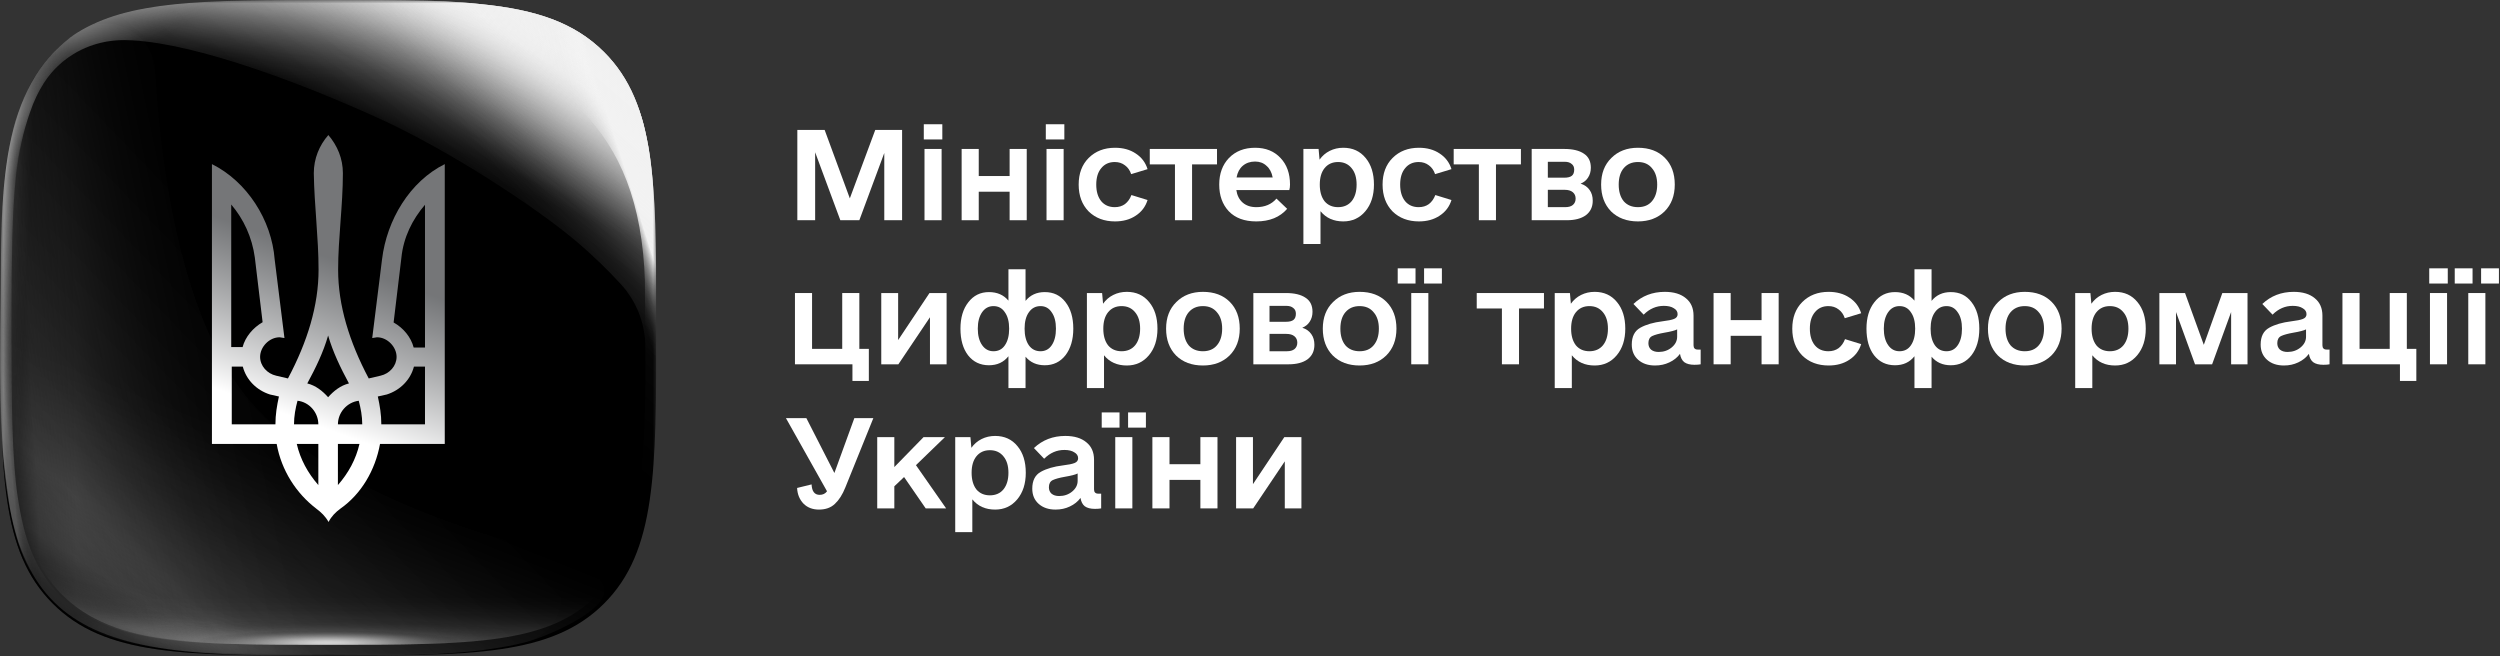 <svg width="358" height="94" viewBox="0 0 358 94" fill="none" xmlns="http://www.w3.org/2000/svg">
<rect x="0" y="0" width="358" height="94" fill="#333333" stroke="none"/>
<g clip-path="url(#clip0_791_1317)">
<path d="M129.18 18.608V31.536H126.629V21.908L123.057 31.536H120.335L116.729 21.806V31.536H114.178V18.608H118.09L121.696 28.406L125.336 18.608H129.18Z" fill="white"/>
<path d="M132.389 21.33H134.838V31.536H132.389V21.33ZM132.287 17.792H134.94V19.969H132.287V17.792Z" fill="white"/>
<path d="M144.578 21.33H147.028V31.536H144.578V27.453H140.156V31.536H137.707V21.33H140.156V25.208H144.578V21.33Z" fill="white"/>
<path d="M149.862 21.33H152.312V31.536H149.862V21.33ZM149.76 17.792H152.414V19.969H149.76V17.792Z" fill="white"/>
<path d="M159.671 31.706C158.128 31.706 156.87 31.229 155.894 30.277C154.942 29.302 154.466 28.02 154.466 26.433C154.466 24.845 154.942 23.575 155.894 22.623C156.87 21.648 158.128 21.16 159.671 21.16C160.827 21.16 161.814 21.432 162.63 21.976C163.469 22.521 164.036 23.269 164.331 24.222L161.984 24.936C161.802 24.392 161.508 23.972 161.099 23.677C160.691 23.36 160.204 23.201 159.637 23.201C158.82 23.201 158.174 23.496 157.697 24.085C157.221 24.652 156.983 25.435 156.983 26.433C156.983 27.431 157.221 28.224 157.697 28.814C158.174 29.381 158.82 29.665 159.637 29.665C160.204 29.665 160.691 29.517 161.099 29.222C161.508 28.905 161.814 28.474 162.018 27.93L164.331 28.644C164.036 29.596 163.469 30.345 162.63 30.889C161.814 31.434 160.827 31.706 159.671 31.706Z" fill="white"/>
<path d="M174.276 21.33V23.541H170.704V31.536H168.254V23.541H164.648V21.33H174.276Z" fill="white"/>
<path d="M177.042 27.215C177.155 27.986 177.462 28.587 177.96 29.018C178.459 29.449 179.106 29.665 179.9 29.665C181.124 29.665 182.088 29.256 182.791 28.44L184.322 29.903C183.279 31.105 181.805 31.706 179.9 31.706C178.199 31.706 176.883 31.218 175.953 30.243C175.046 29.268 174.593 27.998 174.593 26.433C174.593 24.868 175.058 23.598 175.987 22.623C176.94 21.648 178.187 21.16 179.729 21.16C181.249 21.16 182.462 21.648 183.369 22.623C184.277 23.575 184.73 24.845 184.73 26.433C184.73 26.728 184.696 26.988 184.628 27.215H177.042ZM179.729 23.133C179.026 23.133 178.437 23.337 177.96 23.745C177.507 24.131 177.212 24.686 177.076 25.412H182.247C182.111 24.686 181.816 24.131 181.362 23.745C180.931 23.337 180.387 23.133 179.729 23.133Z" fill="white"/>
<path d="M192.361 21.16C193.699 21.16 194.765 21.648 195.559 22.623C196.353 23.575 196.75 24.845 196.75 26.433C196.75 27.998 196.342 29.268 195.525 30.243C194.709 31.218 193.654 31.706 192.361 31.706C190.978 31.706 189.889 31.218 189.096 30.243V34.938H186.646V21.33H188.823L188.959 22.861C189.345 22.317 189.833 21.897 190.422 21.602C191.012 21.307 191.658 21.16 192.361 21.16ZM191.613 29.665C192.429 29.665 193.076 29.381 193.552 28.814C194.028 28.224 194.266 27.431 194.266 26.433C194.266 25.435 194.028 24.652 193.552 24.085C193.076 23.496 192.429 23.201 191.613 23.201C190.796 23.201 190.15 23.496 189.674 24.085C189.22 24.652 188.993 25.435 188.993 26.433C188.993 27.431 189.22 28.224 189.674 28.814C190.15 29.381 190.796 29.665 191.613 29.665Z" fill="white"/>
<path d="M203.19 31.706C201.648 31.706 200.389 31.229 199.414 30.277C198.462 29.302 197.985 28.02 197.985 26.433C197.985 24.845 198.462 23.575 199.414 22.623C200.389 21.648 201.648 21.16 203.19 21.16C204.347 21.16 205.333 21.432 206.15 21.976C206.989 22.521 207.556 23.269 207.851 24.222L205.504 24.936C205.322 24.392 205.027 23.972 204.619 23.677C204.211 23.36 203.723 23.201 203.156 23.201C202.34 23.201 201.693 23.496 201.217 24.085C200.741 24.652 200.503 25.435 200.503 26.433C200.503 27.431 200.741 28.224 201.217 28.814C201.693 29.381 202.34 29.665 203.156 29.665C203.723 29.665 204.211 29.517 204.619 29.222C205.027 28.905 205.333 28.474 205.538 27.93L207.851 28.644C207.556 29.596 206.989 30.345 206.15 30.889C205.333 31.434 204.347 31.706 203.19 31.706Z" fill="white"/>
<path d="M217.795 21.33V23.541H214.223V31.536H211.774V23.541H208.168V21.33H217.795Z" fill="white"/>
<path d="M226.345 26.297C226.912 26.478 227.343 26.784 227.638 27.215C227.932 27.623 228.08 28.134 228.08 28.746C228.08 29.631 227.751 30.322 227.093 30.821C226.436 31.297 225.528 31.536 224.372 31.536H219.337V21.33H223.998C225.222 21.33 226.163 21.557 226.821 22.01C227.479 22.441 227.808 23.11 227.808 24.017C227.808 24.562 227.672 25.038 227.399 25.446C227.15 25.832 226.798 26.115 226.345 26.297ZM221.65 25.446H223.998C224.497 25.446 224.859 25.355 225.086 25.174C225.313 24.993 225.426 24.698 225.426 24.29C225.426 23.927 225.302 23.655 225.052 23.473C224.825 23.269 224.497 23.167 224.066 23.167H221.65V25.446ZM224.134 29.665C224.61 29.665 224.973 29.562 225.222 29.358C225.494 29.132 225.63 28.825 225.63 28.44C225.63 28.054 225.494 27.748 225.222 27.521C224.95 27.295 224.565 27.181 224.066 27.181H221.65V29.665H224.134Z" fill="white"/>
<path d="M234.554 31.706C232.967 31.706 231.685 31.229 230.71 30.277C229.758 29.302 229.281 28.02 229.281 26.433C229.281 24.845 229.769 23.575 230.744 22.623C231.719 21.648 232.989 21.16 234.554 21.16C236.165 21.16 237.446 21.636 238.398 22.589C239.351 23.541 239.827 24.823 239.827 26.433C239.827 28.02 239.34 29.302 238.364 30.277C237.389 31.229 236.119 31.706 234.554 31.706ZM234.554 29.665C235.416 29.665 236.085 29.381 236.561 28.814C237.06 28.224 237.31 27.431 237.31 26.433C237.31 25.435 237.06 24.652 236.561 24.085C236.085 23.496 235.416 23.201 234.554 23.201C233.692 23.201 233.012 23.496 232.513 24.085C232.037 24.652 231.799 25.435 231.799 26.433C231.799 27.431 232.037 28.224 232.513 28.814C233.012 29.381 233.692 29.665 234.554 29.665Z" fill="white"/>
<path d="M123.057 49.958H124.418V54.55H122.07V52.169H113.838V41.963H116.287V49.958H120.607V41.963H123.057V49.958Z" fill="white"/>
<path d="M133.103 41.963H135.553V52.169H133.171V45.433L128.647 52.169H126.197V41.963H128.613V48.699L133.103 41.963Z" fill="white"/>
<path d="M149.613 41.827C150.861 41.827 151.847 42.303 152.573 43.256C153.321 44.208 153.696 45.478 153.696 47.066C153.696 48.631 153.321 49.901 152.573 50.876C151.824 51.829 150.838 52.305 149.613 52.305C148.457 52.305 147.538 51.897 146.858 51.08V55.571H144.408V51.012C143.728 51.874 142.798 52.305 141.619 52.305C140.371 52.305 139.374 51.829 138.625 50.876C137.899 49.924 137.537 48.654 137.537 47.066C137.537 45.501 137.911 44.242 138.659 43.29C139.408 42.315 140.394 41.827 141.619 41.827C142.798 41.827 143.728 42.235 144.408 43.052V38.561H146.858V43.086C147.538 42.247 148.457 41.827 149.613 41.827ZM142.265 50.298C142.968 50.298 143.513 50.014 143.898 49.447C144.306 48.858 144.51 48.064 144.51 47.066C144.51 46.068 144.306 45.286 143.898 44.719C143.513 44.129 142.968 43.834 142.265 43.834C141.585 43.834 141.04 44.129 140.632 44.719C140.224 45.308 140.02 46.091 140.02 47.066C140.02 48.041 140.224 48.824 140.632 49.413C141.04 50.003 141.585 50.298 142.265 50.298ZM149.001 50.298C149.681 50.298 150.214 50.014 150.6 49.447C151.008 48.858 151.212 48.064 151.212 47.066C151.212 46.068 151.008 45.286 150.6 44.719C150.214 44.129 149.681 43.834 149.001 43.834C148.298 43.834 147.742 44.129 147.334 44.719C146.926 45.286 146.722 46.068 146.722 47.066C146.722 48.064 146.926 48.858 147.334 49.447C147.742 50.014 148.298 50.298 149.001 50.298Z" fill="white"/>
<path d="M161.361 41.793C162.699 41.793 163.765 42.281 164.558 43.256C165.352 44.208 165.749 45.478 165.749 47.066C165.749 48.631 165.341 49.901 164.524 50.876C163.708 51.851 162.653 52.339 161.361 52.339C159.977 52.339 158.889 51.851 158.095 50.876V55.571H155.645V41.963H157.823L157.959 43.494C158.344 42.95 158.832 42.53 159.422 42.235C160.011 41.941 160.658 41.793 161.361 41.793ZM160.612 50.298C161.429 50.298 162.075 50.014 162.551 49.447C163.028 48.858 163.266 48.064 163.266 47.066C163.266 46.068 163.028 45.286 162.551 44.719C162.075 44.129 161.429 43.834 160.612 43.834C159.796 43.834 159.149 44.129 158.673 44.719C158.22 45.286 157.993 46.068 157.993 47.066C157.993 48.064 158.22 48.858 158.673 49.447C159.149 50.014 159.796 50.298 160.612 50.298Z" fill="white"/>
<path d="M172.258 52.339C170.67 52.339 169.389 51.863 168.413 50.91C167.461 49.935 166.985 48.654 166.985 47.066C166.985 45.478 167.472 44.208 168.447 43.256C169.423 42.281 170.693 41.793 172.258 41.793C173.868 41.793 175.149 42.269 176.102 43.222C177.054 44.174 177.531 45.456 177.531 47.066C177.531 48.654 177.043 49.935 176.068 50.91C175.092 51.863 173.822 52.339 172.258 52.339ZM172.258 50.298C173.119 50.298 173.788 50.014 174.265 49.447C174.764 48.858 175.013 48.064 175.013 47.066C175.013 46.068 174.764 45.286 174.265 44.719C173.788 44.129 173.119 43.834 172.258 43.834C171.396 43.834 170.715 44.129 170.216 44.719C169.74 45.286 169.502 46.068 169.502 47.066C169.502 48.064 169.74 48.858 170.216 49.447C170.715 50.014 171.396 50.298 172.258 50.298Z" fill="white"/>
<path d="M186.488 46.93C187.055 47.111 187.486 47.417 187.781 47.849C188.076 48.257 188.223 48.767 188.223 49.379C188.223 50.264 187.894 50.956 187.237 51.455C186.579 51.931 185.672 52.169 184.515 52.169H179.48V41.963H184.141C185.366 41.963 186.307 42.19 186.965 42.644C187.622 43.075 187.951 43.743 187.951 44.651C187.951 45.195 187.815 45.671 187.543 46.08C187.293 46.465 186.942 46.748 186.488 46.93ZM181.794 46.08H184.141C184.64 46.08 185.003 45.989 185.23 45.807C185.456 45.626 185.57 45.331 185.57 44.923C185.57 44.56 185.445 44.288 185.196 44.106C184.969 43.902 184.64 43.8 184.209 43.8H181.794V46.08ZM184.277 50.298C184.753 50.298 185.116 50.196 185.366 49.992C185.638 49.765 185.774 49.459 185.774 49.073C185.774 48.688 185.638 48.381 185.366 48.155C185.094 47.928 184.708 47.814 184.209 47.814H181.794V50.298H184.277Z" fill="white"/>
<path d="M194.698 52.339C193.11 52.339 191.829 51.863 190.854 50.91C189.901 49.935 189.425 48.654 189.425 47.066C189.425 45.478 189.912 44.208 190.888 43.256C191.863 42.281 193.133 41.793 194.698 41.793C196.308 41.793 197.589 42.269 198.542 43.222C199.494 44.174 199.971 45.456 199.971 47.066C199.971 48.654 199.483 49.935 198.508 50.91C197.533 51.863 196.263 52.339 194.698 52.339ZM194.698 50.298C195.56 50.298 196.229 50.014 196.705 49.447C197.204 48.858 197.453 48.064 197.453 47.066C197.453 46.068 197.204 45.286 196.705 44.719C196.229 44.129 195.56 43.834 194.698 43.834C193.836 43.834 193.156 44.129 192.657 44.719C192.18 45.286 191.942 46.068 191.942 47.066C191.942 48.064 192.18 48.858 192.657 49.447C193.156 50.014 193.836 50.298 194.698 50.298Z" fill="white"/>
<path d="M202.091 41.963H204.54V52.169H202.091V41.963ZM200.152 38.425H202.703V40.602H200.152V38.425ZM203.928 38.425H206.479V40.602H203.928V38.425Z" fill="white"/>
<path d="M221.095 41.963V44.174H217.523V52.169H215.074V44.174H211.468V41.963H221.095Z" fill="white"/>
<path d="M228.352 41.793C229.69 41.793 230.756 42.281 231.55 43.256C232.344 44.208 232.74 45.478 232.74 47.066C232.74 48.631 232.332 49.901 231.516 50.876C230.699 51.851 229.645 52.339 228.352 52.339C226.969 52.339 225.88 51.851 225.086 50.876V55.571H222.637V41.963H224.814L224.95 43.494C225.336 42.95 225.823 42.53 226.413 42.235C227.003 41.941 227.649 41.793 228.352 41.793ZM227.604 50.298C228.42 50.298 229.066 50.014 229.543 49.447C230.019 48.858 230.257 48.064 230.257 47.066C230.257 46.068 230.019 45.286 229.543 44.719C229.066 44.129 228.42 43.834 227.604 43.834C226.787 43.834 226.141 44.129 225.664 44.719C225.211 45.286 224.984 46.068 224.984 47.066C224.984 48.064 225.211 48.858 225.664 49.447C226.141 50.014 226.787 50.298 227.604 50.298Z" fill="white"/>
<path d="M243.535 50.06V52.169C243.308 52.214 243.014 52.237 242.651 52.237C242.016 52.237 241.528 52.112 241.188 51.863C240.87 51.613 240.666 51.216 240.576 50.672C240.19 51.194 239.68 51.602 239.045 51.897C238.432 52.191 237.752 52.339 237.004 52.339C236.006 52.339 235.201 52.067 234.588 51.523C233.976 50.978 233.67 50.252 233.67 49.345C233.67 48.189 234.078 47.383 234.894 46.93C235.711 46.476 236.766 46.17 238.058 46.011C238.829 45.921 239.385 45.807 239.725 45.671C240.065 45.535 240.235 45.308 240.235 44.991C240.235 44.628 240.054 44.344 239.691 44.14C239.351 43.914 238.875 43.8 238.262 43.8C237.174 43.8 236.21 44.22 235.371 45.059L233.908 43.528C235.133 42.371 236.629 41.793 238.398 41.793C239.691 41.793 240.7 42.099 241.426 42.712C242.152 43.301 242.515 44.129 242.515 45.195V49.447C242.515 49.856 242.719 50.06 243.127 50.06H243.535ZM237.514 50.4C238.24 50.4 238.863 50.184 239.385 49.754C239.907 49.323 240.167 48.812 240.167 48.223V47.168C239.873 47.327 239.26 47.486 238.33 47.644C237.559 47.78 236.981 47.939 236.595 48.121C236.233 48.302 236.051 48.642 236.051 49.141C236.051 49.527 236.176 49.833 236.425 50.06C236.697 50.286 237.06 50.4 237.514 50.4Z" fill="white"/>
<path d="M252.255 41.963H254.704V52.169H252.255V48.087H247.833V52.169H245.383V41.963H247.833V45.841H252.255V41.963Z" fill="white"/>
<path d="M261.859 52.339C260.317 52.339 259.058 51.863 258.083 50.91C257.131 49.935 256.654 48.654 256.654 47.066C256.654 45.478 257.131 44.208 258.083 43.256C259.058 42.281 260.317 41.793 261.859 41.793C263.016 41.793 264.002 42.065 264.819 42.609C265.658 43.154 266.225 43.902 266.52 44.855L264.172 45.569C263.991 45.025 263.696 44.605 263.288 44.31C262.88 43.993 262.392 43.834 261.825 43.834C261.009 43.834 260.362 44.129 259.886 44.719C259.41 45.286 259.172 46.068 259.172 47.066C259.172 48.064 259.41 48.858 259.886 49.447C260.362 50.014 261.009 50.298 261.825 50.298C262.392 50.298 262.88 50.15 263.288 49.856C263.696 49.538 264.002 49.107 264.207 48.563L266.52 49.277C266.225 50.23 265.658 50.978 264.819 51.523C264.002 52.067 263.016 52.339 261.859 52.339Z" fill="white"/>
<path d="M279.356 41.827C280.603 41.827 281.59 42.303 282.315 43.256C283.064 44.208 283.438 45.478 283.438 47.066C283.438 48.631 283.064 49.901 282.315 50.876C281.567 51.829 280.58 52.305 279.356 52.305C278.199 52.305 277.281 51.897 276.6 51.08V55.571H274.151V51.012C273.471 51.874 272.541 52.305 271.361 52.305C270.114 52.305 269.116 51.829 268.368 50.876C267.642 49.924 267.279 48.654 267.279 47.066C267.279 45.501 267.653 44.242 268.402 43.29C269.15 42.315 270.137 41.827 271.361 41.827C272.541 41.827 273.471 42.235 274.151 43.052V38.561H276.6V43.086C277.281 42.247 278.199 41.827 279.356 41.827ZM272.008 50.298C272.711 50.298 273.255 50.014 273.641 49.447C274.049 48.858 274.253 48.064 274.253 47.066C274.253 46.068 274.049 45.286 273.641 44.719C273.255 44.129 272.711 43.834 272.008 43.834C271.327 43.834 270.783 44.129 270.375 44.719C269.967 45.308 269.762 46.091 269.762 47.066C269.762 48.041 269.967 48.824 270.375 49.413C270.783 50.003 271.327 50.298 272.008 50.298ZM278.743 50.298C279.424 50.298 279.957 50.014 280.342 49.447C280.751 48.858 280.955 48.064 280.955 47.066C280.955 46.068 280.751 45.286 280.342 44.719C279.957 44.129 279.424 43.834 278.743 43.834C278.04 43.834 277.485 44.129 277.077 44.719C276.668 45.286 276.464 46.068 276.464 47.066C276.464 48.064 276.668 48.858 277.077 49.447C277.485 50.014 278.04 50.298 278.743 50.298Z" fill="white"/>
<path d="M289.947 52.339C288.359 52.339 287.078 51.863 286.102 50.91C285.15 49.935 284.674 48.654 284.674 47.066C284.674 45.478 285.161 44.208 286.136 43.256C287.112 42.281 288.382 41.793 289.947 41.793C291.557 41.793 292.838 42.269 293.791 43.222C294.743 44.174 295.219 45.456 295.219 47.066C295.219 48.654 294.732 49.935 293.757 50.91C292.781 51.863 291.511 52.339 289.947 52.339ZM289.947 50.298C290.808 50.298 291.477 50.014 291.954 49.447C292.453 48.858 292.702 48.064 292.702 47.066C292.702 46.068 292.453 45.286 291.954 44.719C291.477 44.129 290.808 43.834 289.947 43.834C289.085 43.834 288.404 44.129 287.905 44.719C287.429 45.286 287.191 46.068 287.191 47.066C287.191 48.064 287.429 48.858 287.905 49.447C288.404 50.014 289.085 50.298 289.947 50.298Z" fill="white"/>
<path d="M302.885 41.793C304.223 41.793 305.289 42.281 306.082 43.256C306.876 44.208 307.273 45.478 307.273 47.066C307.273 48.631 306.865 49.901 306.048 50.876C305.232 51.851 304.177 52.339 302.885 52.339C301.501 52.339 300.413 51.851 299.619 50.876V55.571H297.169V41.963H299.347L299.483 43.494C299.868 42.95 300.356 42.53 300.946 42.235C301.535 41.941 302.182 41.793 302.885 41.793ZM302.136 50.298C302.953 50.298 303.599 50.014 304.075 49.447C304.552 48.858 304.79 48.064 304.79 47.066C304.79 46.068 304.552 45.286 304.075 44.719C303.599 44.129 302.953 43.834 302.136 43.834C301.32 43.834 300.673 44.129 300.197 44.719C299.744 45.286 299.517 46.068 299.517 47.066C299.517 48.064 299.744 48.858 300.197 49.447C300.673 50.014 301.32 50.298 302.136 50.298Z" fill="white"/>
<path d="M321.844 41.963V52.169H319.497V44.685L316.775 52.169H314.326L311.604 44.685V52.169H309.223V41.963H312.897L315.585 49.379L318.238 41.963H321.844Z" fill="white"/>
<path d="M333.591 50.06V52.169C333.365 52.214 333.07 52.237 332.707 52.237C332.072 52.237 331.584 52.112 331.244 51.863C330.927 51.613 330.722 51.216 330.632 50.672C330.246 51.194 329.736 51.602 329.101 51.897C328.489 52.191 327.808 52.339 327.06 52.339C326.062 52.339 325.257 52.067 324.644 51.523C324.032 50.978 323.726 50.252 323.726 49.345C323.726 48.189 324.134 47.383 324.951 46.93C325.767 46.476 326.822 46.17 328.114 46.011C328.885 45.921 329.441 45.807 329.781 45.671C330.121 45.535 330.292 45.308 330.292 44.991C330.292 44.628 330.11 44.344 329.747 44.14C329.407 43.914 328.931 43.8 328.318 43.8C327.23 43.8 326.266 44.22 325.427 45.059L323.964 43.528C325.189 42.371 326.686 41.793 328.455 41.793C329.747 41.793 330.757 42.099 331.482 42.712C332.208 43.301 332.571 44.129 332.571 45.195V49.447C332.571 49.856 332.775 50.06 333.183 50.06H333.591ZM327.57 50.4C328.296 50.4 328.919 50.184 329.441 49.754C329.963 49.323 330.224 48.812 330.224 48.223V47.168C329.929 47.327 329.316 47.486 328.387 47.644C327.615 47.78 327.037 47.939 326.652 48.121C326.289 48.302 326.107 48.642 326.107 49.141C326.107 49.527 326.232 49.833 326.481 50.06C326.754 50.286 327.116 50.4 327.57 50.4Z" fill="white"/>
<path d="M344.658 49.958H346.019V54.55H343.672V52.169H335.439V41.963H337.889V49.958H342.209V41.963H344.658V49.958Z" fill="white"/>
<path d="M347.969 41.963H350.419V52.169H347.969V41.963ZM347.867 38.425H350.521V40.602H347.867V38.425Z" fill="white"/>
<path d="M353.457 41.963H355.906V52.169H353.457V41.963ZM351.518 38.425H354.069V40.602H351.518V38.425ZM355.294 38.425H357.846V40.602H355.294V38.425Z" fill="white"/>
<path d="M125.064 59.875L121.05 69.808C120.641 70.829 120.142 71.611 119.553 72.156C118.986 72.7 118.226 72.972 117.274 72.972C116.366 72.972 115.629 72.689 115.062 72.122C114.495 71.532 114.189 70.784 114.144 69.876L116.219 69.366C116.264 70.364 116.65 70.863 117.376 70.863C117.829 70.863 118.181 70.693 118.43 70.353L112.545 59.875H115.471L119.485 67.733L122.342 59.875H125.064Z" fill="white"/>
<path d="M132.559 72.802L129.463 68.312L128.068 69.638V72.802H125.619V62.596H128.068V66.883L132.253 62.596H135.314L131.164 66.611L135.485 72.802H132.559Z" fill="white"/>
<path d="M142.503 62.426C143.841 62.426 144.907 62.914 145.701 63.889C146.495 64.842 146.892 66.112 146.892 67.699C146.892 69.264 146.484 70.534 145.667 71.509C144.851 72.485 143.796 72.972 142.503 72.972C141.12 72.972 140.031 72.485 139.237 71.509V76.204H136.788V62.596H138.965L139.101 64.127C139.487 63.583 139.975 63.163 140.564 62.869C141.154 62.574 141.8 62.426 142.503 62.426ZM141.755 70.931C142.571 70.931 143.218 70.648 143.694 70.081C144.17 69.491 144.408 68.697 144.408 67.699C144.408 66.701 144.17 65.919 143.694 65.352C143.218 64.762 142.571 64.468 141.755 64.468C140.938 64.468 140.292 64.762 139.816 65.352C139.362 65.919 139.135 66.701 139.135 67.699C139.135 68.697 139.362 69.491 139.816 70.081C140.292 70.648 140.938 70.931 141.755 70.931Z" fill="white"/>
<path d="M157.687 70.693V72.802C157.46 72.847 157.165 72.87 156.802 72.87C156.167 72.87 155.679 72.745 155.339 72.496C155.022 72.246 154.818 71.85 154.727 71.305C154.341 71.827 153.831 72.235 153.196 72.53C152.584 72.825 151.903 72.972 151.155 72.972C150.157 72.972 149.352 72.7 148.74 72.156C148.127 71.611 147.821 70.886 147.821 69.978C147.821 68.822 148.229 68.017 149.046 67.563C149.862 67.11 150.917 66.803 152.21 66.645C152.981 66.554 153.536 66.441 153.876 66.305C154.217 66.168 154.387 65.942 154.387 65.624C154.387 65.261 154.205 64.978 153.842 64.774C153.502 64.547 153.026 64.433 152.414 64.433C151.325 64.433 150.361 64.853 149.522 65.692L148.059 64.161C149.284 63.005 150.781 62.426 152.55 62.426C153.842 62.426 154.852 62.733 155.577 63.345C156.303 63.934 156.666 64.762 156.666 65.828V70.081C156.666 70.489 156.87 70.693 157.278 70.693H157.687ZM151.665 71.033C152.391 71.033 153.015 70.818 153.536 70.387C154.058 69.956 154.319 69.446 154.319 68.856V67.801C154.024 67.96 153.412 68.119 152.482 68.278C151.711 68.414 151.132 68.572 150.747 68.754C150.384 68.935 150.202 69.275 150.202 69.774C150.202 70.16 150.327 70.466 150.577 70.693C150.849 70.92 151.212 71.033 151.665 71.033Z" fill="white"/>
<path d="M159.705 62.596H162.154V72.802H159.705V62.596ZM157.766 59.059H160.317V61.236H157.766V59.059ZM161.542 59.059H164.093V61.236H161.542V59.059Z" fill="white"/>
<path d="M171.894 62.596H174.344V72.802H171.894V68.72H167.472V72.802H165.022V62.596H167.472V66.475H171.894V62.596Z" fill="white"/>
<path d="M183.914 62.596H186.363V72.802H183.982V66.066L179.457 72.802H177.008V62.596H179.423V69.332L183.914 62.596Z" fill="white"/>
<g clip-path="url(#clip1_791_1317)">
<mask id="mask0_791_1317" style="mask-type:luminance" maskUnits="userSpaceOnUse" x="0" y="0" width="94" height="94">
<path d="M94 0H0V94H94V0Z" fill="white"/>
</mask>
<g mask="url(#mask0_791_1317)">
<path d="M86.502 7.463C93.975 14.936 93.975 26.361 93.975 46.945C93.975 67.529 93.975 78.955 86.502 86.428C79.028 93.901 67.586 93.901 47.019 93.901C26.451 93.901 15.012 93.901 7.552 86.428C0.079 78.955 0.079 67.513 0.079 46.945C0.079 39.782 0.093 33.73 0.408 28.561C0.448 27.912 0.51 27.275 0.559 26.652C0.608 26.03 0.686 25.437 0.748 24.841C0.81 24.24 0.899 23.646 0.985 23.078C1.098 22.331 1.225 21.614 1.354 20.913C1.4 20.659 1.454 20.411 1.508 20.163C1.589 19.783 1.67 19.408 1.764 19.039C2.012 18.079 2.274 17.155 2.559 16.262C2.945 15.065 3.428 13.96 3.937 12.9C4.492 11.749 5.121 10.673 5.857 9.66C6.388 8.926 6.975 8.225 7.639 7.562C8.483 6.716 9.299 5.896 10.254 5.23C10.599 4.99 10.938 4.742 11.3 4.524C18.746 -5.12259e-07 29.603 0 47.016 0C67.6 0 79.026 0 86.499 7.457L86.502 7.463Z" fill="black"/>
<path opacity="0.2" d="M75.019 92.027C69.261 93.445 61.874 93.904 52.452 93.799C48.887 93.758 45.318 93.758 41.754 93.799C4.347 94.257 -0.598 85.503 0.052 46.942C0.324 32.012 -1.466 12.339 11.537 4.413C13.079 3.472 14.826 3.108 16.511 3.27C19.647 3.572 22.049 6.201 22.192 9.344C22.583 18.023 24.607 43.241 34.995 56.451C45.21 69.438 67.789 76.253 76.179 78.41C79.551 79.278 87.281 81.726 86.475 85.115C85.814 87.9 78.147 91.254 75.019 92.025V92.027Z" fill="url(#paint0_linear_791_1317)"/>
<path opacity="0.1" d="M75.02 92.028C69.264 93.446 61.877 93.904 52.462 93.799C48.89 93.758 45.318 93.758 41.746 93.799C4.347 94.254 -0.597 85.501 0.055 46.943C0.327 32.012 -1.463 12.339 11.54 4.413C11.65 4.346 11.758 4.284 11.872 4.222C16.406 1.742 21.971 5.009 22.235 10.172C22.718 19.53 24.923 43.64 35 56.451C44.787 68.893 65.921 75.671 75.055 78.113C82.01 79.974 82.285 89.906 75.376 91.93C75.259 91.966 75.143 91.995 75.025 92.025L75.02 92.028Z" fill="url(#paint1_linear_791_1317)"/>
<path opacity="0.2" d="M75.02 92.028C69.264 93.446 61.877 93.904 52.462 93.799C48.89 93.758 45.318 93.758 41.746 93.799C4.347 94.254 -0.597 85.501 0.055 46.943C0.327 32.012 -1.463 12.339 11.54 4.413C11.65 4.346 11.758 4.284 11.872 4.222C16.406 1.742 21.971 5.009 22.235 10.172C22.718 19.53 24.923 43.64 35 56.451C44.787 68.893 65.921 75.671 75.055 78.113C82.01 79.974 82.285 89.906 75.376 91.93C75.259 91.966 75.143 91.995 75.025 92.025L75.02 92.028Z" fill="url(#paint2_linear_791_1317)"/>
<path opacity="0.3" d="M91.495 22.515C90.589 16.343 88.812 11.984 85.396 8.568C81.981 5.16 77.621 3.389 71.45 2.486C65.225 1.575 57.356 1.569 47.019 1.569C36.683 1.569 28.813 1.572 22.591 2.486C16.422 3.392 12.068 5.168 8.661 8.582C5.248 11.989 3.471 16.349 2.565 22.52C1.651 28.745 1.648 36.614 1.648 46.94C1.648 57.266 1.651 65.138 2.565 71.363C3.471 77.537 5.248 81.899 8.663 85.314C12.068 88.731 16.428 90.507 22.599 91.413C28.824 92.327 36.693 92.33 47.019 92.33C57.345 92.33 65.217 92.327 71.442 91.413C77.616 90.507 81.978 88.731 85.394 85.314C88.81 81.899 90.586 77.539 91.492 71.368C92.406 65.143 92.409 57.276 92.409 46.937C92.409 36.598 92.406 28.731 91.492 22.506L91.495 22.515ZM89.093 65.629C88.228 71.519 86.61 75.283 83.679 78.211C80.751 81.138 76.985 82.759 71.091 83.624C65.015 84.517 57.075 84.517 47.019 84.517C36.963 84.517 29.023 84.517 22.949 83.624C17.059 82.759 13.298 81.141 10.375 78.211C7.448 75.283 5.827 71.517 4.962 65.623C4.069 59.547 4.069 56.996 4.069 46.943C4.069 36.889 4.069 28.95 4.962 22.873C5.827 16.982 7.445 13.221 10.373 10.302C10.378 10.296 10.383 10.291 10.389 10.286C13.309 7.363 17.064 5.748 22.944 4.885C29.015 3.993 36.96 3.993 47.019 3.993C57.078 3.993 65.023 3.993 71.097 4.883C76.988 5.745 80.751 7.36 83.679 10.28C86.61 13.211 88.228 16.971 89.093 22.862C89.985 28.936 89.985 36.881 89.985 46.94C89.985 56.999 89.985 59.552 89.093 65.626V65.629Z" fill="url(#paint3_linear_791_1317)"/>
<path opacity="0.3" d="M91.495 22.515C90.589 16.343 88.812 11.984 85.396 8.568C81.981 5.16 77.621 3.389 71.45 2.486C65.225 1.575 57.356 1.569 47.019 1.569C36.683 1.569 28.813 1.572 22.591 2.486C16.422 3.392 12.068 5.168 8.661 8.582C5.248 11.989 3.471 16.349 2.565 22.52C1.651 28.745 1.648 36.614 1.648 46.94C1.648 57.266 1.651 65.138 2.565 71.363C3.471 77.537 5.248 81.899 8.663 85.314C12.068 88.731 16.428 90.507 22.599 91.413C28.824 92.327 36.693 92.33 47.019 92.33C57.345 92.33 65.217 92.327 71.442 91.413C77.616 90.507 81.978 88.731 85.394 85.314C88.81 81.899 90.586 77.539 91.492 71.368C92.406 65.143 92.409 57.276 92.409 46.937C92.409 36.598 92.406 28.731 91.492 22.506L91.495 22.515ZM89.093 65.629C88.228 71.519 86.61 75.283 83.679 78.211C80.751 81.138 76.985 82.759 71.091 83.624C65.015 84.517 57.075 84.517 47.019 84.517C36.963 84.517 37.111 84.517 31.037 83.624C25.147 82.759 21.386 81.141 18.463 78.211C15.536 75.283 13.915 71.517 13.05 65.623C12.157 59.547 12.157 56.996 12.157 46.943C12.157 36.889 12.157 28.95 13.05 22.873C13.915 16.982 15.533 13.221 18.461 10.302C18.466 10.296 18.471 10.291 18.477 10.286C21.396 7.363 25.152 5.748 31.032 4.885C37.103 3.993 36.96 3.993 47.019 3.993C57.078 3.993 65.023 3.993 71.097 4.883C76.988 5.745 80.751 7.36 83.679 10.28C86.61 13.211 88.228 16.971 89.093 22.862C89.985 28.936 89.985 36.881 89.985 46.94C89.985 56.999 89.985 59.552 89.093 65.626V65.629Z" fill="url(#paint4_linear_791_1317)"/>
<path opacity="0.3" fill-rule="evenodd" clip-rule="evenodd" d="M11.359 8.584C7.946 11.992 6.169 16.351 5.263 22.522C4.35 28.747 4.347 36.617 4.347 46.943C4.347 57.268 4.35 59.749 5.263 65.974C6.169 72.147 7.946 76.509 11.362 79.925C14.767 83.341 19.126 85.118 25.297 86.023C31.522 86.938 36.696 86.94 47.021 86.94C57.347 86.94 65.219 86.938 71.445 86.023C77.618 85.118 81.98 83.341 85.396 79.925C88.812 76.509 90.589 72.15 91.494 65.979C92.408 59.754 92.411 57.279 92.411 46.94C92.411 36.601 92.408 28.734 91.494 22.509C90.589 16.338 88.812 11.978 85.396 8.562C81.98 5.155 77.621 3.383 71.45 2.48C65.225 1.569 57.355 1.564 47.019 1.564C36.683 1.564 31.509 1.566 25.287 2.48C19.118 3.386 14.764 5.163 11.356 8.576L11.359 8.584ZM86.502 7.462C93.975 14.936 93.975 26.361 93.975 46.945C93.975 67.529 93.975 78.955 86.502 86.428C79.028 93.901 67.586 93.901 47.019 93.901C26.451 93.901 15.012 93.901 7.552 86.428C0.079 78.955 0.079 67.513 0.079 46.945C0.079 40.731 0.079 35.347 0.287 30.656C0.333 29.597 0.4 28.572 0.47 27.58C0.794 23.013 1.556 18.985 2.678 15.92C3.8 12.854 5.29 9.913 7.644 7.568C8.666 6.543 9.671 5.573 10.858 4.81C18.315 0.005 29.258 0.005 47.021 0.005C67.605 0.005 79.031 0.005 86.504 7.462H86.502Z" fill="url(#paint5_linear_791_1317)"/>
<path fill-rule="evenodd" clip-rule="evenodd" d="M93.961 41.453C93.622 30.101 94.49 17.99 88.049 9.527L88.019 9.492C78.726 -2.022 60.267 0.472 46.744 0.002C37.087 0.145 27.079 -0.351 17.821 1.968C-0.398 6.532 0.252 25.682 0.095 41.313C-0.325 85.899 0.694 95.074 48.192 93.898C69.668 93.653 91.368 95.742 93.363 68.303C94.145 59.77 93.951 50.288 93.961 41.453ZM89.985 46.942C89.985 57.001 89.985 59.554 89.092 65.628C88.227 71.519 86.609 75.282 83.679 78.21C80.751 81.138 76.985 82.758 71.091 83.624C65.015 84.516 57.075 84.516 47.019 84.516C36.963 84.516 37.111 84.516 31.037 83.624C25.146 82.758 21.385 81.141 18.463 78.21C15.535 75.282 13.915 71.516 13.049 65.623C12.157 59.546 12.157 56.996 12.157 46.942C12.157 36.889 12.157 28.949 13.049 22.872C13.915 16.982 15.532 13.221 18.46 10.301C18.466 10.296 18.471 10.29 18.476 10.285C21.396 7.362 25.152 5.748 31.032 4.885C37.103 3.993 36.96 3.993 47.019 3.993C49.132 3.993 51.152 3.993 53.079 4.001C61.2 4.036 69.201 6.16 76.165 10.339C76.265 10.398 76.365 10.46 76.464 10.52C84.617 15.496 89.64 24.293 89.885 33.84C89.985 37.733 89.985 42.09 89.985 46.94V46.942Z" fill="url(#paint6_linear_791_1317)"/>
<path opacity="0.3" fill-rule="evenodd" clip-rule="evenodd" d="M11.359 8.584C7.946 11.992 6.169 16.351 5.263 22.522C4.35 28.747 4.347 36.617 4.347 46.943C4.347 57.268 4.35 59.749 5.263 65.974C6.169 72.147 7.946 76.509 11.362 79.925C14.767 83.341 19.126 85.118 25.297 86.023C31.522 86.938 36.696 86.94 47.021 86.94C57.347 86.94 65.219 86.938 71.445 86.023C77.618 85.118 81.98 83.341 85.396 79.925C88.812 76.509 90.589 72.15 91.494 65.979C92.408 59.754 92.411 57.279 92.411 46.94C92.411 36.601 92.408 28.734 91.494 22.509C90.589 16.338 88.812 11.978 85.396 8.562C81.98 5.155 77.621 3.383 71.45 2.48C65.225 1.569 57.355 1.564 47.019 1.564C36.683 1.564 31.509 1.566 25.287 2.48C19.118 3.386 14.764 5.163 11.356 8.576L11.359 8.584ZM86.502 7.462C93.975 14.936 93.975 26.361 93.975 46.945C93.975 67.529 93.975 78.955 86.502 86.428C79.028 93.901 67.586 93.901 47.019 93.901C26.451 93.901 15.012 93.901 7.552 86.428C0.079 78.955 0.079 67.513 0.079 46.945C0.079 26.378 0.079 14.938 7.552 7.479C15.009 0.005 26.435 0.005 47.019 0.005C67.603 0.005 79.028 0.005 86.502 7.462Z" fill="url(#paint7_linear_791_1317)"/>
<path opacity="0.2" fill-rule="evenodd" clip-rule="evenodd" d="M11.359 8.584C7.946 11.992 6.169 16.351 5.263 22.523C4.35 28.747 4.347 36.617 4.347 46.943C4.347 57.269 4.35 59.749 5.263 65.974C6.169 72.148 7.946 76.51 11.362 79.925C14.767 83.341 19.126 85.118 25.297 86.024C31.522 86.938 36.696 86.941 47.021 86.941C57.347 86.941 65.219 86.938 71.445 86.024C77.618 85.118 81.98 83.341 85.396 79.925C88.812 76.51 90.589 72.15 91.494 65.979C92.408 59.754 92.411 57.279 92.411 46.94C92.411 36.601 92.408 28.734 91.494 22.509C90.589 16.338 88.812 11.979 85.396 8.563C81.98 5.155 77.621 3.384 71.45 2.481C65.225 1.569 57.355 1.564 47.019 1.564C36.683 1.564 31.509 1.567 25.287 2.481C19.118 3.386 14.764 5.163 11.356 8.576L11.359 8.584ZM86.502 7.463C93.975 14.936 93.975 26.362 93.975 46.945C93.975 67.529 93.821 78.801 86.348 86.274C82.571 90.052 77.936 91.85 71.471 92.774C67.215 93.384 62.23 93.605 56.331 93.67C53.452 93.702 50.356 93.686 47.019 93.686C41.026 93.686 35.806 93.688 31.234 93.502C26.012 93.292 21.634 92.823 17.913 91.852C13.715 90.758 10.507 89.081 7.706 86.274C5.207 83.775 3.565 80.815 2.46 77.237C1.217 73.221 0.535 66.826 0.3 62.682C0.147 59.994 0.079 52.92 0.079 46.948C0.079 26.38 0.079 14.941 7.552 7.482C15.009 0.008 26.435 0.008 47.019 0.008C67.603 0.008 79.028 0.008 86.502 7.465V7.463Z" fill="url(#paint8_radial_791_1317)"/>
<path opacity="0.6" d="M91.495 22.515C90.589 16.343 88.812 11.984 85.396 8.568C81.981 5.16 77.621 3.389 71.45 2.486C65.225 1.575 57.356 1.569 47.019 1.569C36.683 1.569 28.813 1.572 22.591 2.486C16.422 3.392 12.068 5.168 8.661 8.582C5.248 11.989 3.471 16.349 2.565 22.52C1.651 28.745 1.648 36.614 1.648 46.94C1.648 57.266 1.651 65.138 2.565 71.363C3.471 77.537 5.248 81.899 8.663 85.314C12.068 88.731 16.428 90.507 22.599 91.413C28.824 92.327 36.693 92.33 47.019 92.33C57.345 92.33 65.217 92.327 71.442 91.413C77.616 90.507 81.978 88.731 85.394 85.314C88.81 81.899 90.586 77.539 91.492 71.368C92.406 65.143 92.409 57.276 92.409 46.937C92.409 36.598 92.406 28.731 91.492 22.506L91.495 22.515ZM89.093 65.629C88.228 71.519 86.61 75.283 83.679 78.211C80.751 81.138 76.985 82.759 71.091 83.624C65.015 84.517 57.075 84.517 47.019 84.517C36.963 84.517 37.111 84.517 31.037 83.624C25.147 82.759 21.386 81.141 18.463 78.211C15.536 75.283 13.915 71.517 13.05 65.623C12.157 59.547 12.157 56.996 12.157 46.943C12.157 36.889 12.157 28.95 13.05 22.873C13.915 16.982 15.533 13.221 18.461 10.302C18.466 10.296 18.471 10.291 18.477 10.286C21.396 7.363 25.152 5.748 31.032 4.885C37.103 3.993 36.96 3.993 47.019 3.993C57.078 3.993 65.023 3.993 71.097 4.883C76.988 5.745 80.751 7.36 83.679 10.28C86.61 13.211 88.228 16.971 89.093 22.862C89.985 28.936 89.985 36.881 89.985 46.94C89.985 56.999 89.985 59.552 89.093 65.626V65.629Z" fill="url(#paint9_radial_791_1317)"/>
<path opacity="0.6" d="M91.495 22.515C90.589 16.343 88.812 11.984 85.396 8.568C81.981 5.16 77.621 3.389 71.45 2.486C65.225 1.575 57.356 1.569 47.019 1.569C36.683 1.569 28.813 1.572 22.591 2.486C16.422 3.392 12.068 5.168 8.661 8.582C5.248 11.989 3.471 16.349 2.565 22.52C1.651 28.745 1.648 36.614 1.648 46.94C1.648 57.266 1.651 65.138 2.565 71.363C3.471 77.537 5.248 81.899 8.663 85.314C12.068 88.731 16.428 90.507 22.599 91.413C28.824 92.327 36.693 92.33 47.019 92.33C57.345 92.33 65.217 92.327 71.442 91.413C77.616 90.507 81.978 88.731 85.394 85.314C88.81 81.899 90.586 77.539 91.492 71.368C92.406 65.143 92.409 57.276 92.409 46.937C92.409 36.598 92.406 28.731 91.492 22.506L91.495 22.515ZM89.093 65.629C88.228 71.519 86.61 75.283 83.679 78.211C80.751 81.138 76.985 82.759 71.091 83.624C65.015 84.517 57.075 84.517 47.019 84.517C36.963 84.517 37.111 84.517 31.037 83.624C25.147 82.759 21.386 81.141 18.463 78.211C15.536 75.283 13.915 71.517 13.05 65.623C12.157 59.547 12.157 56.996 12.157 46.943C12.157 36.889 12.157 28.95 13.05 22.873C13.915 16.982 15.533 13.221 18.461 10.302C18.466 10.296 18.471 10.291 18.477 10.286C21.396 7.363 25.152 5.748 31.032 4.885C37.103 3.993 36.96 3.993 47.019 3.993C57.078 3.993 65.023 3.993 71.097 4.883C76.988 5.745 80.751 7.36 83.679 10.28C86.61 13.211 88.228 16.971 89.093 22.862C89.985 28.936 89.985 36.881 89.985 46.94C89.985 56.999 89.985 59.552 89.093 65.626V65.629Z" fill="url(#paint10_radial_791_1317)"/>
<path opacity="0.3" fill-rule="evenodd" clip-rule="evenodd" d="M91.317 71.832C88.855 87.396 78.492 91.418 64.106 92.054C58.188 92.37 50.028 92.337 43.422 92.329C35.892 92.249 30.161 92.372 23.17 91.407C2.932 88.709 1.883 73.412 1.694 56.34C1.629 48.959 1.592 41.13 1.772 33.738C1.969 27.717 2.233 21.899 4.296 16.09C4.819 14.539 5.479 13.156 6.258 11.924C8.76 7.964 13.19 5.686 17.875 5.74C18.223 5.742 18.576 5.756 18.932 5.775C28.597 6.33 43.786 12.175 54.328 16.982C64.405 21.579 76.651 29.61 82.452 34.5C84.617 36.325 86.752 38.865 87.998 40.796C88.953 42.276 89.963 44.406 90.44 45.541C91.934 49.091 92.223 52.394 92.328 53.715C92.328 53.715 92.328 53.72 92.328 53.723C92.384 54.424 92.419 55.125 92.412 55.828C92.352 61.185 92.102 66.537 91.328 71.783L91.32 71.834L91.317 71.832Z" fill="url(#paint11_linear_791_1317)"/>
<path opacity="0.4" fill-rule="evenodd" clip-rule="evenodd" d="M93.972 47.878C93.972 47.298 93.978 46.942 93.978 46.942C93.978 26.358 93.978 14.935 86.504 7.46C82.231 3.197 76.661 1.372 68.832 0.59C65.5 0.207 62.065 0.097 58.682 0.07C55.155 0.002 51.287 0.002 47.022 0.002C46.941 0.002 46.86 0.002 46.779 0.002C46.768 0.002 46.758 0.002 46.747 0.002C46.722 0.002 46.695 0.002 46.671 0.002C29.196 0.002 18.366 0.035 10.96 4.742C9.736 5.518 8.695 6.513 7.644 7.565C7.644 7.565 7.652 7.562 7.665 7.557C-0.129 15.558 0.214 29.448 0.098 41.31C-0.323 85.897 0.696 95.071 48.194 93.896C69.67 93.65 91.371 95.74 93.366 68.3C93.786 63.714 93.924 58.85 93.962 53.965C93.964 53.844 93.967 53.717 93.967 53.585C93.967 53.507 93.967 53.429 93.967 53.351C93.978 51.526 93.978 49.695 93.975 47.878H93.972ZM91.317 71.832C88.855 87.396 78.492 91.418 64.106 92.054C58.188 92.37 50.028 92.337 43.423 92.329C35.893 92.249 30.161 92.372 23.17 91.407C2.931 88.709 1.883 73.411 1.694 56.34C1.629 48.959 1.591 41.13 1.772 33.737C1.969 27.717 2.233 21.899 4.295 16.089C4.819 14.539 5.479 13.156 6.258 11.924C8.76 7.964 13.19 5.686 17.875 5.74C18.223 5.742 18.576 5.756 18.932 5.775C28.597 6.33 43.786 12.175 54.328 16.982C64.405 21.578 76.65 29.61 82.452 34.5C84.617 36.325 86.752 38.865 87.998 40.795C88.952 42.276 89.963 44.405 90.441 45.54C91.934 49.091 92.223 52.394 92.328 53.715C92.328 53.715 92.328 53.72 92.328 53.723C92.384 54.424 92.419 55.125 92.411 55.828C92.352 61.185 92.101 66.537 91.327 71.783L91.319 71.834L91.317 71.832Z" fill="url(#paint12_linear_791_1317)"/>
<path opacity="0.8" d="M7.644 7.568C8.946 6.263 10.281 5.098 11.852 4.208C19.283 0.005 30.032 0.005 47.022 0.005C67.606 0.005 79.031 0.005 86.504 7.462C93.978 14.936 93.978 26.361 93.978 46.945C93.978 46.945 89.842 40.734 82.45 34.501C76.648 29.61 64.403 21.579 54.325 16.982C43.784 12.175 28.595 6.33 18.929 5.775C12.958 5.432 7.644 7.568 7.644 7.568Z" fill="url(#paint13_linear_791_1317)"/>
<path opacity="0.8" fill-rule="evenodd" clip-rule="evenodd" d="M93.975 46.942C93.975 26.358 93.975 14.935 86.501 7.46C82.228 3.197 76.659 1.372 68.829 0.59C65.497 0.207 62.062 0.097 58.679 0.07C55.153 0.002 51.284 0.002 47.019 0.002C46.938 0.002 46.857 0.002 46.776 0.002C46.766 0.002 46.755 0.002 46.744 0.002C46.719 0.002 46.693 0.002 46.666 0.002C26.306 0.002 15.268 -0.076 7.854 7.357L7.838 7.376C-0.137 15.348 0.214 29.359 0.095 41.31C-0.325 85.897 0.694 95.071 48.192 93.896C69.668 93.65 91.368 95.74 93.363 68.3C93.986 61.509 93.988 54.119 93.969 46.929C93.969 46.932 93.975 46.94 93.975 46.94V46.942ZM91.325 71.783L91.317 71.834C88.855 87.398 78.492 91.421 64.106 92.057C58.188 92.372 50.028 92.34 43.422 92.332C35.893 92.251 30.161 92.375 23.17 91.41C2.931 88.711 1.883 73.414 1.694 56.343C1.629 48.962 1.591 41.132 1.772 33.74C1.969 27.72 2.233 21.902 4.295 16.092C4.821 14.531 5.487 13.14 6.274 11.9C8.782 7.945 13.219 5.675 17.902 5.74C18.242 5.745 18.584 5.756 18.929 5.775C28.595 6.33 43.783 12.175 54.325 16.982C64.403 21.578 76.648 29.61 82.45 34.5C84.997 36.649 87.157 38.792 88.895 40.682C91.147 43.13 92.395 46.338 92.416 49.665C92.468 57.063 92.398 64.525 91.327 71.783H91.325Z" fill="url(#paint14_linear_791_1317)"/>
<path opacity="0.8" fill-rule="evenodd" clip-rule="evenodd" d="M93.975 46.942C93.975 26.358 93.975 14.935 86.501 7.46C82.228 3.197 76.659 1.372 68.829 0.59C65.497 0.207 62.062 0.097 58.679 0.07C55.153 0.002 51.284 0.002 47.019 0.002C46.938 0.002 46.857 0.002 46.776 0.002C46.766 0.002 46.755 0.002 46.744 0.002C46.719 0.002 46.693 0.002 46.666 0.002C26.306 0.002 15.268 -0.076 7.854 7.357L7.838 7.376C-0.137 15.348 0.214 29.359 0.095 41.31C-0.325 85.897 0.694 95.071 48.192 93.896C69.668 93.65 91.368 95.74 93.363 68.3C93.986 61.509 93.988 54.119 93.969 46.929C93.969 46.932 93.975 46.94 93.975 46.94V46.942ZM91.325 71.783L91.317 71.834C88.855 87.398 78.492 91.421 64.106 92.057C58.188 92.372 50.028 92.34 43.422 92.332C35.893 92.251 30.161 92.375 23.17 91.41C2.931 88.711 1.883 73.414 1.694 56.343C1.629 48.962 1.591 41.132 1.772 33.74C1.969 27.72 2.233 21.902 4.295 16.092C4.821 14.531 5.487 13.14 6.274 11.9C8.782 7.945 13.219 5.675 17.902 5.74C18.242 5.745 18.584 5.756 18.929 5.775C28.595 6.33 43.783 12.175 54.325 16.982C64.403 21.578 76.648 29.61 82.45 34.5C84.997 36.649 87.157 38.792 88.895 40.682C91.147 43.13 92.395 46.338 92.416 49.665C92.468 57.063 92.398 64.525 91.327 71.783H91.325Z" fill="url(#paint15_linear_791_1317)"/>
<path fill-rule="evenodd" clip-rule="evenodd" d="M88.022 9.492C78.729 -2.022 60.27 0.472 46.746 0.002C37.089 0.145 27.082 -0.351 17.824 1.968C-0.398 6.532 0.252 25.682 0.095 41.313C-0.325 85.899 0.694 95.074 48.192 93.898C69.668 93.653 91.368 95.742 93.363 68.303C94.085 60.414 93.983 51.736 93.972 43.483C93.972 42.809 93.967 42.09 93.967 41.451C93.967 41.286 93.967 41.124 93.967 40.96C93.967 40.661 93.961 40.364 93.961 40.065C93.961 39.461 93.953 38.854 93.953 38.248C93.953 37.142 93.924 36.037 93.905 34.926C93.888 33.961 93.864 32.996 93.829 32.033C93.786 30.874 93.74 29.718 93.667 28.575C93.608 27.66 93.543 26.749 93.463 25.849C93.271 23.743 93.031 21.657 92.589 19.67C92.398 18.81 92.204 17.888 91.95 17.06C91.109 14.302 89.807 11.83 88.055 9.525L88.025 9.49L88.022 9.492ZM91.317 71.832C88.855 87.396 78.492 91.418 64.106 92.054C58.188 92.37 50.028 92.337 43.422 92.329C35.893 92.249 30.161 92.372 23.17 91.407C2.931 88.709 1.883 73.411 1.694 56.34C1.629 48.959 1.591 41.13 1.772 33.737C1.969 27.717 2.233 21.899 4.295 16.089C8.76 2.828 23.389 1.825 35.34 1.658C38.669 1.59 42.225 1.574 45.603 1.572C50.548 1.474 55.39 1.779 59.876 3.381C79.67 9.813 91.645 17.815 92.352 40.3C92.341 50.692 92.848 61.447 91.322 71.783L91.314 71.834L91.317 71.832Z" fill="url(#paint16_linear_791_1317)"/>
<path opacity="0.4" fill-rule="evenodd" clip-rule="evenodd" d="M88.022 9.492C78.729 -2.022 60.27 0.472 46.747 0.002C37.09 0.145 27.082 -0.351 17.824 1.968C3.153 5.645 0.715 18.78 0.241 31.918C0.128 35.093 0.128 38.269 0.098 41.313C0.022 49.272 -0.007 56.101 0.268 61.946C0.297 62.574 0.33 63.191 0.368 63.795C0.413 64.561 0.473 65.308 0.554 66.035C0.599 66.453 0.645 66.871 0.694 67.281C0.794 68.144 0.904 68.979 1.006 69.788C1.149 70.912 1.284 71.985 1.473 73.015C1.686 74.172 1.92 75.269 2.201 76.31C2.516 77.477 2.829 78.574 3.241 79.604C8.051 91.612 19.841 94.599 48.197 93.896C69.673 93.65 91.373 95.74 93.368 68.3C94.15 59.767 93.956 50.285 93.967 41.451C93.627 30.098 94.495 17.987 88.055 9.525L88.025 9.49L88.022 9.492ZM91.317 71.832C88.855 87.396 78.492 91.418 64.106 92.054C58.188 92.37 50.028 92.337 43.422 92.329C35.893 92.249 30.161 92.372 23.17 91.407C2.931 88.709 1.883 73.411 1.694 56.34C1.629 48.959 1.592 41.13 1.772 33.737C1.969 27.717 2.233 21.899 4.296 16.089C8.76 2.828 23.389 1.825 35.34 1.658C38.669 1.59 42.225 1.574 45.603 1.572C50.548 1.474 55.39 1.779 59.876 3.381C79.67 9.813 91.646 17.815 92.352 40.3C92.341 50.692 92.848 61.447 91.322 71.783L91.314 71.834L91.317 71.832Z" fill="url(#paint17_linear_791_1317)"/>
<path opacity="0.2" fill-rule="evenodd" clip-rule="evenodd" d="M88.022 9.492C78.729 -2.022 60.27 0.472 46.747 0.002C37.09 0.145 27.082 -0.351 17.824 1.968C7.059 4.664 2.88 12.453 1.233 21.6C0.81 23.954 0.554 26.396 0.395 28.863C0.249 31.117 0.184 33.39 0.152 35.638C0.125 37.558 0.117 39.458 0.098 41.31C0.063 45.117 0.052 48.665 0.05 51.97C0.044 55.942 0.155 59.554 0.311 62.854C0.43 65.372 0.734 67.715 1.012 69.869C1.203 71.36 1.403 72.759 1.67 74.078C1.942 75.425 2.282 76.687 2.67 77.868C3.128 79.262 3.684 80.553 4.325 81.734C4.519 82.093 4.727 82.435 4.935 82.775C5.428 83.584 5.973 84.341 6.568 85.053C9.111 88.075 12.545 90.31 17.404 91.709C21.704 92.947 27.052 93.397 33.701 93.594C37.974 93.721 42.781 93.753 48.194 93.688C69.671 93.44 91.371 95.74 93.366 68.3C94.147 59.767 93.954 50.285 93.964 41.451C93.624 30.098 94.493 17.987 88.052 9.525L88.022 9.49V9.492ZM91.317 71.832C88.855 87.396 78.492 91.418 64.106 92.054C58.188 92.37 50.028 92.337 43.423 92.329C35.893 92.249 30.164 92.459 23.17 91.493C17.908 90.793 13.796 89.372 10.806 87.156C8.181 85.212 6.221 82.678 4.881 79.841C3.606 77.143 2.967 73.978 2.47 70.699C2.15 68.58 2.031 66.343 1.907 64.056C1.77 61.552 1.721 58.967 1.691 56.34C1.627 48.959 1.589 41.13 1.77 33.737C1.966 27.717 2.231 21.899 4.293 16.089C8.76 2.828 23.389 1.825 35.34 1.658C38.669 1.59 42.226 1.574 45.604 1.572C50.548 1.474 55.39 1.779 59.876 3.381C79.67 9.813 91.646 17.815 92.352 40.3C92.341 50.692 92.848 61.447 91.322 71.783L91.314 71.834L91.317 71.832Z" fill="url(#paint18_linear_791_1317)"/>
<path opacity="0.2" fill-rule="evenodd" clip-rule="evenodd" d="M88.022 9.492C78.729 -2.022 60.27 0.472 46.747 0.002C37.09 0.145 27.082 -0.351 17.824 1.968C7.239 4.621 3.023 12.191 1.316 21.136C0.54 25.202 0.284 29.553 0.184 33.853C0.125 36.379 0.119 38.887 0.098 41.313C0.041 47.29 0.012 52.631 0.114 57.395C0.173 60.134 0.278 62.684 0.446 65.054C0.481 65.55 0.551 66.041 0.599 66.521C0.672 67.214 0.769 67.906 0.842 68.575C0.92 69.276 1.014 69.961 1.109 70.629C1.174 71.096 1.23 71.554 1.303 72.001C1.338 72.22 1.376 72.438 1.413 72.654C1.575 73.568 1.732 74.447 1.934 75.291C2.109 76.016 2.306 76.717 2.513 77.394C2.721 78.07 2.942 78.663 3.171 79.265C7.876 91.561 19.563 94.613 48.189 93.904C69.665 93.659 91.365 95.748 93.36 68.308C94.142 59.775 93.948 50.293 93.959 41.459C93.619 30.106 94.487 17.995 88.046 9.533L88.016 9.498L88.022 9.492ZM91.317 71.832C88.855 87.396 78.492 91.418 64.106 92.054C58.188 92.37 50.028 92.337 43.422 92.329C35.893 92.249 32.857 92.372 25.866 91.407C5.627 88.709 4.579 73.411 4.39 56.34C4.325 48.959 4.287 41.13 4.468 33.737C4.665 27.717 4.929 21.899 6.991 16.089C11.456 2.828 26.084 1.825 38.036 1.658C41.365 1.59 42.225 1.574 45.603 1.572C50.548 1.474 55.39 1.779 59.876 3.381C79.67 9.813 91.646 17.815 92.352 40.3C92.341 50.692 92.848 61.447 91.322 71.783L91.314 71.834L91.317 71.832Z" fill="url(#paint19_linear_791_1317)"/>
<path opacity="0.5" d="M93.975 46.943C93.975 26.359 93.975 14.936 86.502 7.46C82.229 3.197 76.659 1.372 68.83 0.59C65.497 0.208 62.063 0.097 58.679 0.07C55.153 0.003 51.284 0.003 47.019 0.003C46.938 0.003 46.857 0.003 46.776 0.003C46.766 0.003 46.755 0.003 46.744 0.003C46.72 0.003 46.693 0.003 46.666 0.003C26.306 0.003 15.347 -0.159 7.933 7.271C7.933 7.271 7.725 7.473 7.668 7.527C6.342 8.854 5.336 10.299 4.447 11.922C2.988 14.58 2.015 17.562 1.389 20.746C0.538 25.078 0.238 29.739 0.157 34.347C0.117 36.703 0.114 39.043 0.093 41.311C-0.328 85.897 0.691 95.071 48.189 93.896C69.665 93.651 91.365 95.74 93.36 68.3C93.983 61.509 93.986 54.119 93.967 46.929C93.967 46.932 93.972 46.94 93.972 46.94L93.975 46.943ZM91.325 71.783L91.317 71.835C88.855 87.399 78.492 91.421 64.106 92.057C58.188 92.373 50.028 92.34 43.423 92.332C35.893 92.251 30.161 92.376 23.17 91.41C2.932 88.712 1.883 73.415 1.694 56.343C1.629 48.962 1.592 41.133 1.772 33.74C1.969 27.72 2.233 21.902 4.296 16.092C4.821 14.531 5.487 13.14 6.275 11.9C8.782 7.945 13.22 5.675 17.902 5.74C18.242 5.745 18.587 5.756 18.932 5.775C28.597 6.33 43.787 12.175 54.328 16.982C64.405 21.579 76.651 29.61 82.452 34.501C85 36.649 87.16 38.792 88.899 40.682C91.15 43.13 92.398 46.339 92.42 49.666C92.471 57.063 92.4 64.526 91.33 71.783H91.325Z" fill="url(#paint20_radial_791_1317)"/>
<path opacity="0.4" d="M93.975 46.942C93.975 26.358 93.975 14.935 86.502 7.46C82.229 3.197 76.659 1.372 68.83 0.59C65.497 0.207 62.063 0.097 58.679 0.07C55.153 0.002 51.284 0.002 47.019 0.002C46.938 0.002 46.857 0.002 46.776 0.002C46.766 0.002 46.755 0.002 46.744 0.002C46.72 0.002 46.693 0.002 46.666 0.002C30.965 0.002 20.631 0.032 13.322 3.451C13.3 3.461 13.279 3.469 13.257 3.48C13.141 3.534 13.028 3.588 12.915 3.645C12.85 3.677 12.783 3.707 12.715 3.739C12.61 3.793 12.51 3.847 12.408 3.901C10.613 4.844 9.469 5.723 8.014 7.182C8.014 7.182 7.89 7.303 7.792 7.395C7.72 7.465 7.647 7.535 7.579 7.608C6.66 8.573 5.913 9.546 5.199 10.657C4.115 12.345 3.263 14.197 2.597 16.165C1.74 18.696 1.185 21.419 0.821 24.234C0.101 29.834 0.147 35.789 0.093 41.308C-0.328 85.894 0.691 95.069 48.189 93.893C69.665 93.648 91.365 95.737 93.36 68.297C93.983 61.506 93.986 54.116 93.967 46.926C93.967 46.929 93.972 46.937 93.972 46.937L93.975 46.942ZM91.325 71.783L91.317 71.834C88.855 87.398 78.492 91.421 64.106 92.057C58.188 92.372 50.028 92.34 43.423 92.332C35.893 92.251 30.161 92.375 23.17 91.41C2.932 88.711 1.883 73.414 1.694 56.343C1.629 48.962 1.592 41.133 1.772 33.74C1.969 27.72 2.233 21.902 4.296 16.092C4.557 15.316 4.854 14.582 5.183 13.887C5.822 12.539 6.612 11.266 7.582 10.177C8.45 9.207 9.467 8.384 10.561 7.718C11.998 6.842 13.61 6.244 15.303 5.952C16.072 5.82 16.8 5.748 17.652 5.742C18.067 5.742 18.452 5.75 18.854 5.772C18.878 5.772 18.905 5.775 18.93 5.777C28.595 6.333 43.784 12.178 54.325 16.985C64.403 21.581 76.648 29.613 82.45 34.503C84.997 36.652 87.157 38.795 88.896 40.685C91.147 43.133 92.395 46.341 92.417 49.668C92.468 57.066 92.398 64.528 91.328 71.786L91.325 71.783Z" fill="url(#paint21_radial_791_1317)"/>
<path opacity="0.3" fill-rule="evenodd" clip-rule="evenodd" d="M93.975 46.942C93.975 26.358 93.975 14.935 86.501 7.46C82.228 3.197 76.659 1.372 68.829 0.59C65.497 0.207 62.062 0.097 58.679 0.07C55.153 0.002 51.284 0.002 47.019 0.002C46.938 0.002 46.857 0.002 46.776 0.002C46.766 0.002 46.755 0.002 46.744 0.002C46.719 0.002 46.693 0.002 46.666 0.002C26.306 0.002 15.268 -0.076 7.854 7.357L7.838 7.376C-0.137 15.348 0.214 29.359 0.095 41.31C-0.325 85.897 0.694 95.071 48.192 93.896C69.668 93.65 91.368 95.74 93.363 68.3C93.986 61.509 93.988 54.119 93.969 46.929C93.969 46.932 93.975 46.94 93.975 46.94V46.942ZM91.325 71.783L91.317 71.834C88.855 87.398 78.492 91.421 64.106 92.057C58.188 92.372 50.028 92.34 43.422 92.332C39.141 92.286 35.44 92.308 31.76 92.157C28.966 92.041 26.187 91.914 23.173 91.499C16.376 90.593 11.672 88.304 8.509 84.966C4.565 80.804 2.98 74.948 2.26 68.438C1.839 64.62 1.74 60.535 1.694 56.343C1.629 48.962 1.591 41.132 1.772 33.74C1.969 27.72 2.233 21.902 4.295 16.092C4.821 14.531 5.487 13.14 6.274 11.9C8.782 7.945 13.219 5.675 17.902 5.74C18.242 5.745 18.584 5.756 18.929 5.775C28.595 6.33 43.783 12.175 54.325 16.982C64.403 21.578 76.648 29.61 82.45 34.5C84.997 36.649 87.157 38.792 88.895 40.682C91.147 43.13 92.395 46.338 92.416 49.665C92.468 57.063 92.398 64.525 91.327 71.783H91.325Z" fill="url(#paint22_linear_791_1317)"/>
<path d="M45.297 72.841C42.423 70.649 40.302 67.378 39.619 63.57H30.349V23.501C35.344 25.981 38.901 31.479 39.333 37.157L40.733 48.406L40.051 48.298C38.542 48.298 37.247 49.698 37.247 51.102C37.247 52.395 38.254 53.509 39.546 53.798L41.235 54.194C44.04 48.913 45.618 43.737 45.618 38.633C45.618 34.035 45.009 29.471 44.936 24.799C44.936 22.716 45.727 20.811 47.019 19.337C48.312 20.846 49.102 22.716 49.102 24.799C49.102 29.471 48.42 34.07 48.42 38.633C48.42 43.699 50.001 48.91 52.803 54.194L54.492 53.798C55.785 53.509 56.791 52.397 56.791 51.102C56.791 49.701 55.499 48.298 53.987 48.298L53.304 48.406L54.705 37.157C55.388 31.479 58.694 25.981 63.69 23.501V63.57H54.419C53.736 67.343 51.723 70.757 48.741 72.841C48.058 73.343 47.448 73.955 47.051 74.746C46.585 73.92 45.975 73.345 45.292 72.841H45.297ZM34.731 49.734C35.125 48.225 36.24 46.929 37.606 46.139L36.491 36.868C36.097 33.994 34.91 31.406 33.112 29.285V49.696H34.729V49.731L34.731 49.734ZM39.441 60.766C39.441 59.365 39.657 58.07 39.943 56.777L38.65 56.488C36.745 55.879 35.271 54.405 34.769 52.5H33.188V60.766H39.441ZM45.586 60.766C45.586 59.077 44.293 57.568 42.604 57.387C42.315 58.464 42.102 59.579 42.102 60.766H45.589H45.586ZM45.586 63.567H42.496C42.998 65.759 44.078 67.737 45.586 69.462V63.567ZM49.969 54.907C48.784 52.715 47.67 50.416 46.987 48.044C46.304 50.452 45.189 52.715 44.004 54.907C45.189 55.196 46.196 55.984 46.987 56.883C47.778 55.984 48.784 55.193 49.969 54.907ZM51.874 60.766C51.874 59.581 51.658 58.467 51.372 57.387C49.683 57.603 48.39 59.077 48.39 60.766H51.877H51.874ZM51.477 63.567H48.388V69.462C49.896 67.737 50.975 65.762 51.477 63.567ZM60.859 60.766V52.5H59.277C58.775 54.405 57.301 55.879 55.396 56.488L54.103 56.777C54.392 58.07 54.605 59.365 54.605 60.766H60.859ZM60.859 49.734V29.322C59.061 31.406 57.768 33.994 57.48 36.906L56.365 46.176C57.766 46.967 58.845 48.26 59.239 49.771H60.856V49.736L60.859 49.734Z" fill="url(#paint23_linear_791_1317)"/>
</g>
</g>
</g>
<defs>
<linearGradient id="paint0_linear_791_1317" x1="27.184" y1="94.257" x2="41.031" y2="59.495" gradientUnits="userSpaceOnUse">
<stop stop-color="#F1F1F1"/>
<stop offset="0.07" stop-color="#F2F2F2" stop-opacity="0.89"/>
<stop offset="0.3" stop-color="#F6F6F6" stop-opacity="0.58"/>
<stop offset="0.5" stop-color="#FAFAFA" stop-opacity="0.33"/>
<stop offset="0.67" stop-color="#FCFCFC" stop-opacity="0.15"/>
<stop offset="0.8" stop-color="#FEFEFE" stop-opacity="0.04"/>
<stop offset="0.88" stop-color="white" stop-opacity="0"/>
</linearGradient>
<linearGradient id="paint1_linear_791_1317" x1="7.151" y1="83.317" x2="48.558" y2="43.532" gradientUnits="userSpaceOnUse">
<stop stop-color="#F1F1F1"/>
<stop offset="0.04" stop-color="#F2F2F2" stop-opacity="0.93"/>
<stop offset="0.19" stop-color="#F5F5F5" stop-opacity="0.68"/>
<stop offset="0.34" stop-color="#F8F8F8" stop-opacity="0.47"/>
<stop offset="0.48" stop-color="#FAFAFA" stop-opacity="0.3"/>
<stop offset="0.62" stop-color="#FCFCFC" stop-opacity="0.17"/>
<stop offset="0.76" stop-color="#FDFDFD" stop-opacity="0.08"/>
<stop offset="0.89" stop-color="#FEFEFE" stop-opacity="0.02"/>
<stop offset="1" stop-color="white" stop-opacity="0"/>
</linearGradient>
<linearGradient id="paint2_linear_791_1317" x1="1.713" y1="56.705" x2="36.181" y2="49.504" gradientUnits="userSpaceOnUse">
<stop stop-color="#F1F1F1"/>
<stop offset="0.11" stop-color="#F3F3F3" stop-opacity="0.79"/>
<stop offset="0.23" stop-color="#F6F6F6" stop-opacity="0.58"/>
<stop offset="0.36" stop-color="#F9F9F9" stop-opacity="0.4"/>
<stop offset="0.48" stop-color="#FBFBFB" stop-opacity="0.26"/>
<stop offset="0.61" stop-color="#FCFCFC" stop-opacity="0.14"/>
<stop offset="0.74" stop-color="#FEFEFE" stop-opacity="0.06"/>
<stop offset="0.87" stop-color="#FEFEFE" stop-opacity="0.02"/>
<stop offset="1" stop-color="white" stop-opacity="0"/>
</linearGradient>
<linearGradient id="paint3_linear_791_1317" x1="47.132" y1="93.856" x2="47.105" y2="82.136" gradientUnits="userSpaceOnUse">
<stop stop-color="white"/>
<stop offset="0.02" stop-color="white" stop-opacity="0.94"/>
<stop offset="0.11" stop-color="white" stop-opacity="0.72"/>
<stop offset="0.2" stop-color="white" stop-opacity="0.53"/>
<stop offset="0.29" stop-color="white" stop-opacity="0.37"/>
<stop offset="0.38" stop-color="white" stop-opacity="0.23"/>
<stop offset="0.47" stop-color="white" stop-opacity="0.13"/>
<stop offset="0.56" stop-color="white" stop-opacity="0.06"/>
<stop offset="0.66" stop-color="white" stop-opacity="0.01"/>
<stop offset="0.77" stop-color="white" stop-opacity="0"/>
</linearGradient>
<linearGradient id="paint4_linear_791_1317" x1="1.945" y1="46.953" x2="13.665" y2="46.953" gradientUnits="userSpaceOnUse">
<stop/>
<stop offset="0.03" stop-opacity="0.9"/>
<stop offset="0.77" stop-opacity="0"/>
</linearGradient>
<linearGradient id="paint5_linear_791_1317" x1="1.176" y1="49.253" x2="4.274" y2="49.099" gradientUnits="userSpaceOnUse">
<stop/>
<stop offset="1" stop-opacity="0"/>
</linearGradient>
<linearGradient id="paint6_linear_791_1317" x1="8.876" y1="87.781" x2="18.166" y2="77.833" gradientUnits="userSpaceOnUse">
<stop stop-opacity="0.5"/>
<stop offset="1" stop-opacity="0"/>
</linearGradient>
<linearGradient id="paint7_linear_791_1317" x1="18.932" y1="91.639" x2="22.038" y2="86.698" gradientUnits="userSpaceOnUse">
<stop/>
<stop offset="1" stop-opacity="0"/>
</linearGradient>
<radialGradient id="paint8_radial_791_1317" cx="0" cy="0" r="1" gradientUnits="userSpaceOnUse" gradientTransform="translate(27.973 91.52) rotate(6.27) scale(19.799 3.168)">
<stop stop-color="white" stop-opacity="0.6"/>
<stop offset="0.26" stop-color="white" stop-opacity="0.42"/>
<stop offset="0.6" stop-color="white" stop-opacity="0.19"/>
<stop offset="0.86" stop-color="white" stop-opacity="0.05"/>
<stop offset="1" stop-color="white" stop-opacity="0"/>
</radialGradient>
<radialGradient id="paint9_radial_791_1317" cx="0" cy="0" r="1" gradientUnits="userSpaceOnUse" gradientTransform="translate(47.027 92.596) scale(34.039 4.085)">
<stop stop-color="white"/>
<stop offset="0.2" stop-color="#C6C6C6" stop-opacity="0.78"/>
<stop offset="0.6" stop-color="#5C5C5C" stop-opacity="0.36"/>
<stop offset="0.87" stop-color="#191919" stop-opacity="0.1"/>
<stop offset="1" stop-opacity="0"/>
</radialGradient>
<radialGradient id="paint10_radial_791_1317" cx="0" cy="0" r="1" gradientUnits="userSpaceOnUse" gradientTransform="translate(47.027 91.959) scale(19.15 1.723)">
<stop stop-color="white"/>
<stop offset="0.1" stop-color="#F9F9F9" stop-opacity="0.98"/>
<stop offset="0.22" stop-color="#E8E8E8" stop-opacity="0.91"/>
<stop offset="0.36" stop-color="#CDCDCD" stop-opacity="0.81"/>
<stop offset="0.51" stop-color="#A7A7A7" stop-opacity="0.66"/>
<stop offset="0.68" stop-color="#777777" stop-opacity="0.47"/>
<stop offset="0.84" stop-color="#3D3D3D" stop-opacity="0.24"/>
<stop offset="1" stop-opacity="0"/>
</radialGradient>
<linearGradient id="paint11_linear_791_1317" x1="33.315" y1="94.195" x2="36.187" y2="84.314" gradientUnits="userSpaceOnUse">
<stop stop-color="#F1F1F1" stop-opacity="0.49"/>
<stop offset="0.07" stop-color="#F5F5F5" stop-opacity="0.36"/>
<stop offset="0.13" stop-color="#F8F8F8" stop-opacity="0.25"/>
<stop offset="0.21" stop-color="#FAFAFA" stop-opacity="0.16"/>
<stop offset="0.3" stop-color="#FCFCFC" stop-opacity="0.09"/>
<stop offset="0.41" stop-color="#FDFDFD" stop-opacity="0.04"/>
<stop offset="0.57" stop-color="#FEFEFE" stop-opacity="0"/>
<stop offset="1" stop-color="white" stop-opacity="0"/>
</linearGradient>
<linearGradient id="paint12_linear_791_1317" x1="45.571" y1="0.081" x2="46.04" y2="15.103" gradientUnits="userSpaceOnUse">
<stop stop-color="#F1F1F1"/>
<stop offset="0.08" stop-color="#F3F3F3" stop-opacity="0.79"/>
<stop offset="0.15" stop-color="#F6F6F6" stop-opacity="0.61"/>
<stop offset="0.24" stop-color="#F8F8F8" stop-opacity="0.45"/>
<stop offset="0.33" stop-color="#FAFAFA" stop-opacity="0.31"/>
<stop offset="0.43" stop-color="#FCFCFC" stop-opacity="0.19"/>
<stop offset="0.53" stop-color="#FDFDFD" stop-opacity="0.11"/>
<stop offset="0.65" stop-color="#FEFEFE" stop-opacity="0.05"/>
<stop offset="0.78" stop-color="#FEFEFE" stop-opacity="0.01"/>
<stop offset="1" stop-color="white" stop-opacity="0"/>
</linearGradient>
<linearGradient id="paint13_linear_791_1317" x1="62.265" y1="-0.364" x2="54.204" y2="19.071" gradientUnits="userSpaceOnUse">
<stop stop-color="#F1F1F1"/>
<stop offset="0.17" stop-color="#F4F4F4" stop-opacity="0.77"/>
<stop offset="0.39" stop-color="#F8F8F8" stop-opacity="0.5"/>
<stop offset="0.6" stop-color="#FBFBFB" stop-opacity="0.28"/>
<stop offset="0.77" stop-color="#FDFDFD" stop-opacity="0.13"/>
<stop offset="0.91" stop-color="#FEFEFE" stop-opacity="0.03"/>
<stop offset="1" stop-color="white" stop-opacity="0"/>
</linearGradient>
<linearGradient id="paint14_linear_791_1317" x1="74.855" y1="6.443" x2="64.438" y2="21.619" gradientUnits="userSpaceOnUse">
<stop stop-color="#F1F1F1"/>
<stop offset="0.03" stop-color="#F2F2F2" stop-opacity="0.92"/>
<stop offset="0.14" stop-color="#F5F5F5" stop-opacity="0.71"/>
<stop offset="0.24" stop-color="#F7F7F7" stop-opacity="0.52"/>
<stop offset="0.35" stop-color="#F9F9F9" stop-opacity="0.36"/>
<stop offset="0.47" stop-color="#FBFBFB" stop-opacity="0.23"/>
<stop offset="0.58" stop-color="#FDFDFD" stop-opacity="0.13"/>
<stop offset="0.71" stop-color="#FEFEFE" stop-opacity="0.06"/>
<stop offset="0.84" stop-color="#FEFEFE" stop-opacity="0.01"/>
<stop offset="1" stop-color="white" stop-opacity="0"/>
</linearGradient>
<linearGradient id="paint15_linear_791_1317" x1="90.772" y1="11.571" x2="72.693" y2="26.167" gradientUnits="userSpaceOnUse">
<stop stop-color="#F1F1F1"/>
<stop offset="0.16" stop-color="#F4F4F4" stop-opacity="0.75"/>
<stop offset="0.32" stop-color="#F7F7F7" stop-opacity="0.52"/>
<stop offset="0.48" stop-color="#FAFAFA" stop-opacity="0.33"/>
<stop offset="0.63" stop-color="#FCFCFC" stop-opacity="0.19"/>
<stop offset="0.77" stop-color="#FDFDFD" stop-opacity="0.08"/>
<stop offset="0.9" stop-color="#FEFEFE" stop-opacity="0.02"/>
<stop offset="1" stop-color="white" stop-opacity="0"/>
</linearGradient>
<linearGradient id="paint16_linear_791_1317" x1="92.182" y1="32.656" x2="86.906" y2="34.322" gradientUnits="userSpaceOnUse">
<stop stop-color="#F1F1F1"/>
<stop offset="0.02" stop-color="#F2F2F2" stop-opacity="0.92"/>
<stop offset="0.08" stop-color="#F4F4F4" stop-opacity="0.73"/>
<stop offset="0.15" stop-color="#F7F7F7" stop-opacity="0.55"/>
<stop offset="0.22" stop-color="#F9F9F9" stop-opacity="0.4"/>
<stop offset="0.3" stop-color="#FBFBFB" stop-opacity="0.28"/>
<stop offset="0.38" stop-color="#FCFCFC" stop-opacity="0.18"/>
<stop offset="0.48" stop-color="#FDFDFD" stop-opacity="0.1"/>
<stop offset="0.59" stop-color="#FEFEFE" stop-opacity="0.04"/>
<stop offset="0.73" stop-color="#FEFEFE" stop-opacity="0"/>
<stop offset="1" stop-color="white" stop-opacity="0"/>
</linearGradient>
<linearGradient id="paint17_linear_791_1317" x1="0.036" y1="44.977" x2="3.004" y2="45.104" gradientUnits="userSpaceOnUse">
<stop stop-color="#F1F1F1"/>
<stop offset="0.02" stop-color="#F1F1F1" stop-opacity="0.95"/>
<stop offset="0.14" stop-color="#F5F5F5" stop-opacity="0.7"/>
<stop offset="0.26" stop-color="#F8F8F8" stop-opacity="0.49"/>
<stop offset="0.37" stop-color="#FAFAFA" stop-opacity="0.31"/>
<stop offset="0.48" stop-color="#FCFCFC" stop-opacity="0.18"/>
<stop offset="0.59" stop-color="#FDFDFD" stop-opacity="0.08"/>
<stop offset="0.69" stop-color="#FEFEFE" stop-opacity="0.02"/>
<stop offset="0.77" stop-color="white" stop-opacity="0"/>
</linearGradient>
<linearGradient id="paint18_linear_791_1317" x1="0.066" y1="51.499" x2="3.314" y2="51.18" gradientUnits="userSpaceOnUse">
<stop stop-color="#F1F1F1"/>
<stop offset="0.02" stop-color="#F2F2F2" stop-opacity="0.92"/>
<stop offset="0.08" stop-color="#F4F4F4" stop-opacity="0.73"/>
<stop offset="0.15" stop-color="#F7F7F7" stop-opacity="0.55"/>
<stop offset="0.22" stop-color="#F9F9F9" stop-opacity="0.4"/>
<stop offset="0.3" stop-color="#FBFBFB" stop-opacity="0.28"/>
<stop offset="0.38" stop-color="#FCFCFC" stop-opacity="0.18"/>
<stop offset="0.48" stop-color="#FDFDFD" stop-opacity="0.1"/>
<stop offset="0.59" stop-color="#FEFEFE" stop-opacity="0.04"/>
<stop offset="0.73" stop-color="#FEFEFE" stop-opacity="0"/>
<stop offset="1" stop-color="white" stop-opacity="0"/>
</linearGradient>
<linearGradient id="paint19_linear_791_1317" x1="0.036" y1="44.977" x2="4.099" y2="45.15" gradientUnits="userSpaceOnUse">
<stop stop-color="#F1F1F1"/>
<stop offset="0.03" stop-color="#F1F1F1" stop-opacity="0.93"/>
<stop offset="0.13" stop-color="#F4F4F4" stop-opacity="0.72"/>
<stop offset="0.24" stop-color="#F7F7F7" stop-opacity="0.53"/>
<stop offset="0.35" stop-color="#F9F9F9" stop-opacity="0.36"/>
<stop offset="0.47" stop-color="#FBFBFB" stop-opacity="0.23"/>
<stop offset="0.59" stop-color="#FDFDFD" stop-opacity="0.13"/>
<stop offset="0.71" stop-color="#FEFEFE" stop-opacity="0.06"/>
<stop offset="0.84" stop-color="#FEFEFE" stop-opacity="0.01"/>
<stop offset="1" stop-color="white" stop-opacity="0"/>
</linearGradient>
<radialGradient id="paint20_radial_791_1317" cx="0" cy="0" r="1" gradientUnits="userSpaceOnUse" gradientTransform="translate(1.749 14.885) rotate(-65.46) scale(12.339 7.28)">
<stop stop-color="#F1F1F1"/>
<stop offset="0.16" stop-color="#F3F3F3" stop-opacity="0.79"/>
<stop offset="0.39" stop-color="#F7F7F7" stop-opacity="0.51"/>
<stop offset="0.59" stop-color="#FAFAFA" stop-opacity="0.29"/>
<stop offset="0.77" stop-color="#FDFDFD" stop-opacity="0.13"/>
<stop offset="0.91" stop-color="#FEFEFE" stop-opacity="0.04"/>
<stop offset="1" stop-color="white" stop-opacity="0"/>
</radialGradient>
<radialGradient id="paint21_radial_791_1317" cx="0" cy="0" r="1" gradientUnits="userSpaceOnUse" gradientTransform="translate(9.393 4.054) rotate(-21.99) scale(24.471 7.586)">
<stop stop-color="#F1F1F1"/>
<stop offset="0.2" stop-color="#F4F4F4" stop-opacity="0.72"/>
<stop offset="0.41" stop-color="#F8F8F8" stop-opacity="0.47"/>
<stop offset="0.61" stop-color="#FBFBFB" stop-opacity="0.27"/>
<stop offset="0.77" stop-color="#FDFDFD" stop-opacity="0.12"/>
<stop offset="0.91" stop-color="#FEFEFE" stop-opacity="0.03"/>
<stop offset="1" stop-color="white" stop-opacity="0"/>
</radialGradient>
<linearGradient id="paint22_linear_791_1317" x1="83.032" y1="5.575" x2="38.451" y2="56.796" gradientUnits="userSpaceOnUse">
<stop stop-color="#F1F1F1"/>
<stop offset="0.04" stop-color="#F3F3F3" stop-opacity="0.82"/>
<stop offset="0.08" stop-color="#F5F5F5" stop-opacity="0.65"/>
<stop offset="0.13" stop-color="#F8F8F8" stop-opacity="0.49"/>
<stop offset="0.19" stop-color="#F9F9F9" stop-opacity="0.36"/>
<stop offset="0.25" stop-color="#FBFBFB" stop-opacity="0.25"/>
<stop offset="0.31" stop-color="#FCFCFC" stop-opacity="0.16"/>
<stop offset="0.39" stop-color="#FDFDFD" stop-opacity="0.09"/>
<stop offset="0.49" stop-color="#FEFEFE" stop-opacity="0.04"/>
<stop offset="0.62" stop-color="#FEFEFE" stop-opacity="0"/>
<stop offset="1" stop-color="white" stop-opacity="0"/>
</linearGradient>
<linearGradient id="paint23_linear_791_1317" x1="41.233" y1="59.438" x2="49.151" y2="37.683" gradientUnits="userSpaceOnUse">
<stop stop-color="white"/>
<stop offset="1" stop-color="#A7A9AC" stop-opacity="0.7"/>
</linearGradient>
<clipPath id="clip0_791_1317">
<rect width="358" height="94" fill="white"/>
</clipPath>
<clipPath id="clip1_791_1317">
<rect width="94" height="94" fill="white"/>
</clipPath>
</defs>
</svg>
